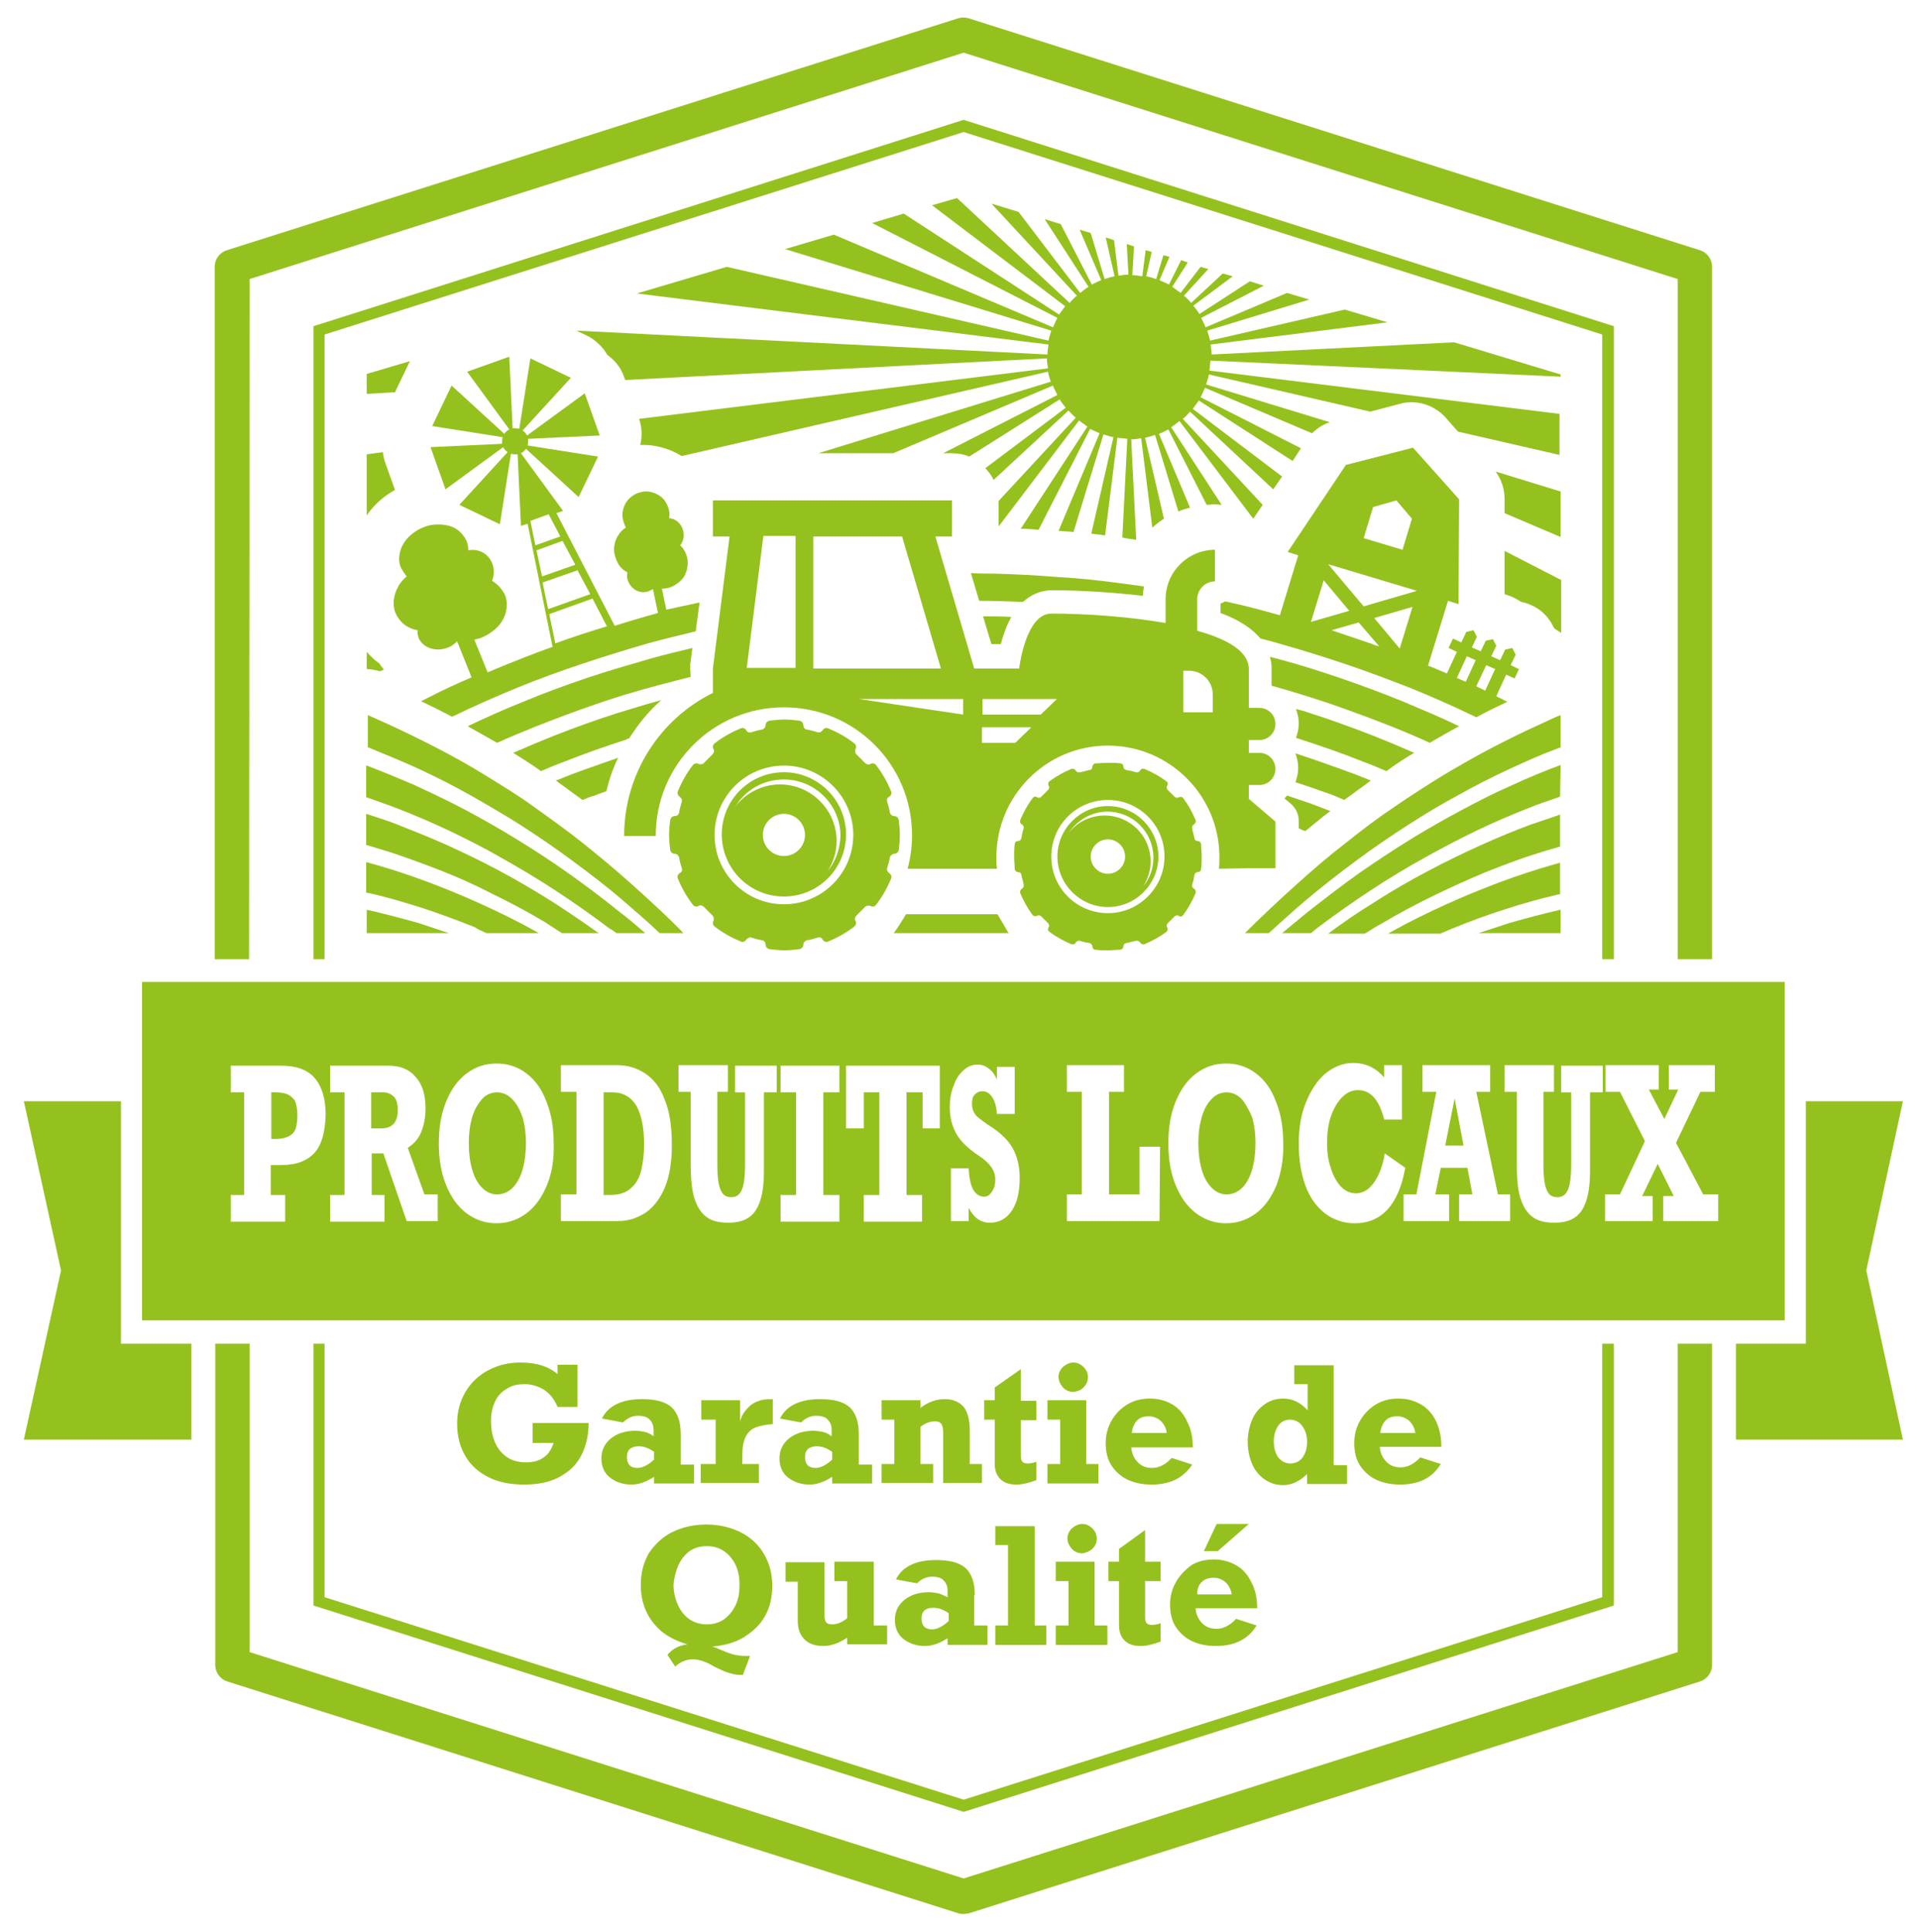<?xml version="1.0" encoding="UTF-8"?> <!-- Generator: Adobe Illustrator 25.2.3, SVG Export Plug-In . SVG Version: 6.00 Build 0) --> <svg xmlns="http://www.w3.org/2000/svg" xmlns:xlink="http://www.w3.org/1999/xlink" version="1.1" id="Calque_1" x="0px" y="0px" viewBox="0 0 345.9 348.3" xml:space="preserve"> <g> <path fill="#95C11F" d="M45,50.3L173.7,9.5l128.7,40.8v122.6h6.2V48.1c0-1.4-0.9-2.6-2.2-3L174.6,3.3c-0.6-0.2-1.3-0.2-1.9,0 L40.9,45.1c-1.3,0.4-2.2,1.6-2.2,3v124.8h6.2L45,50.3L45,50.3z"></path> </g> <polygon fill="#95C11F" points="56.5,242.2 56.5,289.4 173.4,326.5 173.7,326.6 290.9,289.4 290.9,242.2 288.8,242.2 288.8,287.9 173.7,324.4 58.5,287.9 58.5,242.2 "></polygon> <polygon fill="#95C11F" points="290.9,172.9 290.9,58.8 174,21.7 173.7,21.6 56.5,58.8 56.5,172.9 58.5,172.9 58.5,60.3 173.7,23.8 288.8,60.3 288.8,172.9 "></polygon> <g> <path fill="#95C11F" d="M302.4,297.8l-128.7,40.8L45,297.8v-55.6h-6.2v57.9c0,1.4,0.9,2.6,2.2,3l131.8,41.8 c0.3,0.1,0.6,0.1,0.9,0.1s0.6-0.1,0.9-0.1l131.8-41.8c1.3-0.4,2.2-1.6,2.2-3v-57.9h-6.2L302.4,297.8L302.4,297.8z"></path> <path fill="#95C11F" d="M218.7,128.4h-5.4v-7.5h1c2.4,0,4.3,1.9,4.3,4.3v3.2H218.7z M187.6,128.8h-10.5V126h13.4L187.6,128.8z M183,133.9h-6v-2.8h8.9L183,133.9z M173.6,128.8l-18.8-2.8h18.8V128.8z M146.6,96.7h16l7,23.8h-23V96.7z M143.4,120.4h-8.8l3-23.8 h5.8V120.4z M225.1,156.5h4.8v-8.4l-4.8-4.1v-2.5h1.9c1.6,0,2.9-1.3,2.9-2.9s-1.3-2.9-2.9-2.9h-1.9v-2.3h1.9c1.6,0,2.9-1.3,2.9-2.9 s-1.3-2.9-2.9-2.9h-1.9v-7c0-3.2-3.9-5.4-9.3-6.9V108c0-1.7,1.4-3.2,3.2-3.2v-5.7c-4.9,0-8.9,4-8.9,8.9v4.3 c-6.9-1.2-14.8-1.7-20.6-1.7c-4.3,0-5.6,8.4-5.8,9.9h-8.1l-7-23.8h3v-6.5h-43.1v6.5h3l-3,23.8v4.4c-9.5,4.7-16,14.5-16,25.8h5.7 v-0.1c0-12.7,10.3-23.1,23.1-23.1s23.1,10.3,23.1,23.1c0,2.1-0.3,4.1-0.8,6h16.1c-0.1-0.7-0.1-1.4-0.1-2.1c0-11.1,9-20.1,20.1-20.1 s20.1,9,20.1,20.1c0,0.7,0,1.4-0.1,2.1L225.1,156.5L225.1,156.5z"></path> <path fill="#95C11F" d="M206.1,159.7c0.8-1.3,1.3-2.8,1.3-4.4c0-4.6-3.7-8.3-8.3-8.3c-2.6,0-5,1.2-6.5,3.2c1.5-2.3,4.1-3.9,7-3.9 c4.6,0,8.3,3.7,8.3,8.3C207.9,156.5,207.3,158.3,206.1,159.7 M199.7,157.5c-1.7,0-3.1-1.4-3.1-3.1s1.4-3.1,3.1-3.1s3.1,1.4,3.1,3.1 C202.8,156.1,201.4,157.5,199.7,157.5 M199.7,145.3c-5,0-9.1,4.1-9.1,9.1s4.1,9.1,9.1,9.1s9.1-4.1,9.1-9.1 C208.8,149.4,204.7,145.3,199.7,145.3"></path> <path fill="#95C11F" d="M199.7,164.6c-5.6,0-10.2-4.5-10.2-10.2c0-5.6,4.5-10.2,10.2-10.2c5.6,0,10.2,4.5,10.2,10.2 C209.9,160,205.3,164.6,199.7,164.6 M215.9,157.2L215.9,157.2c0.3,0,0.6-0.2,0.6-0.6c0.1-0.7,0.1-1.5,0.1-2.2 c0-0.8-0.1-1.5-0.1-2.2c0-0.3-0.3-0.6-0.6-0.6c-0.3,0-0.6-0.2-0.6-0.5c-0.1-0.6-0.3-1.1-0.4-1.7c-0.1-0.3,0-0.6,0.3-0.8 c0.3-0.2,0.4-0.5,0.3-0.8c-0.6-1.4-1.3-2.7-2.2-3.9c-0.2-0.3-0.6-0.3-0.8-0.2l0,0c-0.3,0.2-0.6,0.1-0.8-0.1 c-0.4-0.4-0.8-0.8-1.2-1.2c-0.2-0.2-0.3-0.5-0.1-0.8l0,0c0.2-0.3,0.1-0.6-0.2-0.8c-1.2-0.9-2.5-1.6-3.9-2.2c-0.3-0.1-0.7,0-0.8,0.3 c-0.2,0.3-0.5,0.4-0.8,0.3c-0.5-0.2-1.1-0.3-1.7-0.4c-0.3-0.1-0.5-0.3-0.5-0.6c0-0.3-0.2-0.6-0.6-0.6c-0.7-0.1-1.5-0.1-2.2-0.1 c-0.8,0-1.5,0.1-2.2,0.1c-0.3,0-0.6,0.3-0.6,0.6c0,0.3-0.2,0.6-0.5,0.6c-0.6,0.1-1.1,0.3-1.7,0.4c-0.3,0.1-0.6,0-0.8-0.3 c-0.2-0.3-0.5-0.4-0.8-0.3c-1.4,0.6-2.7,1.3-3.9,2.2c-0.3,0.2-0.3,0.6-0.2,0.8l0,0c0.2,0.3,0.1,0.6-0.1,0.8 c-0.4,0.4-0.8,0.8-1.2,1.2c-0.2,0.2-0.5,0.3-0.8,0.1l0,0c-0.3-0.2-0.6-0.1-0.8,0.2c-0.9,1.2-1.6,2.5-2.2,3.9 c-0.1,0.3,0,0.7,0.3,0.8c0.3,0.2,0.4,0.5,0.3,0.8c-0.2,0.5-0.3,1.1-0.4,1.7c-0.1,0.3-0.3,0.5-0.6,0.5c-0.3,0-0.6,0.2-0.6,0.6 c-0.1,0.7-0.1,1.5-0.1,2.2c0,0.8,0.1,1.5,0.1,2.2c0,0.3,0.3,0.6,0.6,0.6c0.3,0,0.6,0.2,0.6,0.5c0.1,0.6,0.3,1.1,0.4,1.7 c0.1,0.3,0,0.6-0.3,0.8c-0.3,0.2-0.4,0.5-0.3,0.8c0.6,1.4,1.3,2.7,2.2,3.9c0.2,0.3,0.6,0.3,0.8,0.2l0,0c0.3-0.2,0.6-0.1,0.8,0.1 c0.4,0.4,0.8,0.8,1.2,1.2c0.2,0.2,0.3,0.5,0.1,0.8l0,0c-0.2,0.3-0.1,0.6,0.2,0.8c1.2,0.9,2.5,1.6,3.9,2.2c0.3,0.1,0.7,0,0.8-0.3 c0.2-0.3,0.5-0.4,0.8-0.3c0.5,0.2,1.1,0.3,1.7,0.4c0.3,0.1,0.5,0.3,0.5,0.6c0,0.3,0.2,0.6,0.6,0.6c0.7,0.1,1.5,0.1,2.2,0.1 c0.8,0,1.5-0.1,2.2-0.1c0.3,0,0.6-0.3,0.6-0.6c0-0.3,0.2-0.6,0.5-0.6c0.6-0.1,1.1-0.3,1.7-0.4c0.3-0.1,0.6,0,0.8,0.3 c0.2,0.3,0.5,0.4,0.8,0.3c1.4-0.6,2.7-1.3,3.9-2.2c0.3-0.2,0.3-0.6,0.2-0.8l0,0c-0.2-0.3-0.1-0.6,0.1-0.8c0.4-0.4,0.8-0.8,1.2-1.2 c0.2-0.2,0.5-0.3,0.8-0.1l0,0c0.3,0.2,0.6,0.1,0.8-0.2c0.9-1.2,1.6-2.5,2.2-3.9c0.1-0.3,0-0.7-0.3-0.8c-0.3-0.2-0.4-0.5-0.3-0.8 c0.2-0.5,0.3-1.1,0.4-1.7C215.4,157.4,215.6,157.2,215.9,157.2"></path> <path fill="#95C11F" d="M149.2,157c1-1.6,1.6-3.4,1.6-5.4c0-5.6-4.6-10.2-10.2-10.2c-3.2,0-6.1,1.5-8,3.9c1.8-2.9,5-4.8,8.7-4.8 c5.6,0,10.2,4.6,10.2,10.2C151.4,153.1,150.6,155.3,149.2,157 M141.3,154.3c-2.1,0-3.8-1.7-3.8-3.8c0-2.1,1.7-3.8,3.8-3.8 s3.8,1.7,3.8,3.8C145.1,152.6,143.4,154.3,141.3,154.3 M141.3,139.2c-6.2,0-11.2,5-11.2,11.2s5,11.2,11.2,11.2s11.2-5,11.2-11.2 C152.5,144.3,147.5,139.2,141.3,139.2"></path> <path fill="#95C11F" d="M141.3,163c-6.9,0-12.5-5.6-12.5-12.5s5.6-12.5,12.5-12.5s12.5,5.6,12.5,12.5S148.2,163,141.3,163 M161.2,153.9L161.2,153.9c0.4,0,0.7-0.3,0.8-0.7c0.1-0.9,0.2-1.8,0.2-2.7c0-0.9-0.1-1.8-0.2-2.7c-0.1-0.4-0.4-0.7-0.8-0.7 s-0.7-0.3-0.8-0.6c-0.1-0.7-0.3-1.4-0.5-2c-0.1-0.4,0-0.7,0.4-0.9c0.3-0.2,0.5-0.6,0.3-1c-0.7-1.7-1.6-3.3-2.7-4.7 c-0.2-0.3-0.7-0.4-1-0.2l0,0c-0.3,0.2-0.7,0.1-1-0.2c-0.5-0.5-1-1-1.5-1.5c-0.3-0.2-0.3-0.7-0.2-1l0,0c0.2-0.3,0.1-0.8-0.2-1 c-1.4-1.1-3-2-4.7-2.7c-0.4-0.2-0.8,0-1,0.3s-0.6,0.5-0.9,0.4c-0.7-0.2-1.3-0.4-2-0.5c-0.4-0.1-0.6-0.4-0.6-0.8 c0-0.4-0.3-0.7-0.7-0.8c-0.9-0.1-1.8-0.2-2.7-0.2c-0.9,0-1.8,0.1-2.7,0.2c-0.4,0.1-0.7,0.4-0.7,0.8c0,0.4-0.3,0.7-0.6,0.8 c-0.7,0.1-1.4,0.3-2,0.5c-0.4,0.1-0.7,0-0.9-0.4c-0.2-0.3-0.6-0.5-1-0.3c-1.7,0.7-3.3,1.6-4.7,2.7c-0.3,0.2-0.4,0.7-0.2,1l0,0 c0.2,0.3,0.1,0.7-0.2,1c-0.5,0.5-1,1-1.5,1.5c-0.2,0.3-0.7,0.3-1,0.2l0,0c-0.3-0.2-0.8-0.1-1,0.2c-1.1,1.4-2,3-2.7,4.7 c-0.2,0.4,0,0.8,0.3,1s0.5,0.6,0.4,0.9c-0.2,0.7-0.4,1.3-0.5,2c-0.1,0.4-0.4,0.6-0.8,0.6s-0.7,0.3-0.8,0.7 c-0.1,0.9-0.2,1.8-0.2,2.7c0,0.9,0.1,1.8,0.2,2.7c0.1,0.4,0.4,0.7,0.8,0.7s0.7,0.3,0.8,0.6c0.1,0.7,0.3,1.4,0.5,2 c0.1,0.4,0,0.7-0.4,0.9c-0.3,0.2-0.5,0.6-0.3,1c0.7,1.7,1.6,3.3,2.7,4.7c0.2,0.3,0.7,0.4,1,0.2l0,0c0.3-0.2,0.7-0.1,1,0.2 c0.5,0.5,1,1,1.5,1.5c0.3,0.3,0.3,0.7,0.2,1l0,0c-0.2,0.3-0.1,0.8,0.2,1c1.4,1.1,3,2,4.7,2.7c0.4,0.2,0.8,0,1-0.3s0.6-0.5,0.9-0.4 c0.7,0.2,1.3,0.4,2,0.5c0.4,0.1,0.6,0.4,0.6,0.8s0.3,0.7,0.7,0.8c0.9,0.1,1.8,0.2,2.7,0.2c0.9,0,1.8-0.1,2.7-0.2 c0.4-0.1,0.7-0.4,0.7-0.8s0.3-0.7,0.6-0.8c0.7-0.1,1.4-0.3,2-0.5c0.4-0.1,0.7,0,0.9,0.4c0.2,0.3,0.6,0.5,1,0.3 c1.7-0.7,3.3-1.6,4.7-2.7c0.3-0.2,0.4-0.7,0.2-1l0,0c-0.2-0.3-0.1-0.7,0.2-1c0.5-0.5,1-1,1.5-1.5c0.3-0.3,0.7-0.3,1-0.2l0,0 c0.3,0.2,0.8,0.1,1-0.2c1.1-1.4,2-3,2.7-4.7c0.2-0.4,0-0.8-0.3-1s-0.5-0.6-0.4-0.9c0.2-0.7,0.4-1.3,0.5-2 C160.5,154.2,160.9,153.9,161.2,153.9"></path> <path fill="#95C11F" d="M113.4,133.1c1.6-2.5,3.5-4.9,5.8-6.9c-2.6,0.7-5.2,1.5-7.8,2.3c-3.8,1.2-7.7,2.6-11.5,4.1 c-2.5,1-4.9,2-7.4,3.1c1.7,1.1,3.4,2.1,5,3.3c1.4-0.6,2.8-1.2,4.2-1.7c3.8-1.5,7.5-2.8,11.2-4C113.1,133.2,113.2,133.1,113.4,133.1 "></path> <path fill="#95C11F" d="M99,110.7l7.8-2.8l2.6,5c-3,0.9-6.1,1.9-9.1,3c-0.1,0-0.2,0.1-0.2,0.1L99,110.7z M97.8,105l6.3-2.2l2.3,4.3 l-7.6,2.7L97.8,105z M96.7,99.2l4.7-1.7l2.3,4.3l-6,2.1L96.7,99.2z M95.6,93.9l3.3-1.2l2.1,4l-4.5,1.6L95.6,93.9z M84.4,99.2 c0-0.6-0.1-1.2-0.3-1.7c-0.6-1.2-1.6-2.3-3.1-2.7s-3.2-0.4-4.8,0.3c-1.5,0.6-2.9,1.8-3.6,3.1s-0.9,3-0.3,4.2c0.3,0.5,0.6,1,1,1.5 c-0.7,0.6-1.3,1.3-1.6,2c-0.8,1.4-1,3.3-0.4,4.6c0.6,1.4,1.8,2.6,3.5,3c0.2,0,0.3,0.1,0.5,0.1c-0.1,0.5,0,1,0.2,1.5 c0.8,1.7,3.1,2.5,5.3,1.6c0.6-0.2,1.1-0.6,1.6-1.1l2.6,6.5c-2.6,1.1-5.2,2.3-7.7,3.6c-0.5,0.2-0.9,0.5-1.4,0.7 c1.9,0.9,3.7,1.8,5.6,2.8c0.1,0,0.1-0.1,0.2-0.1c3.9-1.9,7.8-3.6,11.7-5.2c3.9-1.6,7.8-3,11.7-4.3c3.9-1.3,7.8-2.5,11.6-3.6 c2.9-0.8,5.8-1.5,8.7-2.2l0.7-5.2c-0.9,0.2-1.8,0.4-2.8,0.6c-1.4,0.3-2.3,0.5-3.2,0.7l-0.8-3.8c0.3,0,0.7,0,1-0.1 c1.1-0.2,2.2-1,2.9-1.9c0.6-0.9,0.9-2.3,0.7-3.4c-0.2-0.9-0.6-1.8-1.3-2.4c1.4-1.7,0.4-4.7-2-4.9c0.1-0.5,0.1-0.9,0-1.4 c-0.3-1.1-0.8-2.1-1.8-2.7c-1-0.6-2.1-0.9-3.2-0.6c-1.1,0.2-2.1,0.9-2.7,1.8c-0.6,0.9-0.9,2.2-0.6,3.2c0.1,0.5,0.3,0.9,0.5,1.4 c-0.5,0.3-1,0.8-1.3,1.3c-0.7,1-1,2.4-0.7,3.6c0.3,1.2,0.9,2.4,2,3c0.1,0.1,0.2,0.1,0.3,0.2c-0.1,0.4-0.1,0.8,0,1.2 c0.4,1.5,1.8,2.6,3.4,2.3c0.4-0.1,0.8-0.3,1.2-0.5l0.9,4.3c-1.4,0.4-3,0.8-6.5,1.9c-0.4,0.1-0.9,0.3-1.3,0.4l-10.5-20.3l1.2-0.4 l-7.6-10.4c0.4-0.2,0.7-0.5,0.9-0.8l9.5,8.7l3.5-7.3l-12.7-2c0.1-0.4,0.1-0.8,0.1-1.2l12.9-0.6l-2.7-7.6L95,78.5 c-0.2-0.4-0.5-0.7-0.8-0.9l8.7-9.5l-7.3-3.5l-2,12.7c-0.4-0.1-0.8-0.1-1.2-0.1l-0.6-12.9L84.2,67l7.6,10.4 c-0.4,0.2-0.7,0.5-0.9,0.8l-9.5-8.7l-3.5,7.3l12.7,2c-0.1,0.4-0.1,0.8-0.1,1.2l-12.9,0.6l2.7,7.6l10.4-7.6c0.2,0.4,0.5,0.7,0.8,0.9 L82.8,91l7.3,3.5l2-12.7c0.4,0.1,0.8,0.1,1.2,0.1l0.6,12.9l1.2-0.4l4.5,22.2c-3.4,1.2-6.9,2.6-10.3,4c-0.5,0.2-0.9,0.4-1.4,0.6 l-2.4-5.9c0.5-0.1,0.9-0.2,1.4-0.4c1.6-0.7,3.1-1.9,3.8-3.3c0.7-1.3,0.9-3.1,0.3-4.4c-0.5-1-1.3-1.9-2.3-2.5 C89.8,102,87.9,98.6,84.4,99.2"></path> <path fill="#95C11F" d="M105,144.2c0.7-0.3,1.4-0.6,2.2-0.8c0.7-0.3,1.4-0.5,2.1-0.8c0.5-2.1,1.2-4.1,2.1-6c-2,0.7-4,1.4-6,2.1 c-1.7,0.6-3.5,1.3-5.2,2C101.8,141.9,103.4,143,105,144.2"></path> <path fill="#95C11F" d="M124.4,120.4c0-0.2,0-0.4,0-0.5l0.4-3.1c-2.5,0.6-5,1.2-7.5,1.9c-3.8,1.1-7.6,2.2-11.5,3.5 c-3.8,1.3-7.7,2.7-11.5,4.3c-3.3,1.3-6.6,2.8-10,4.4c1.8,1,3.5,2,5.3,3c2.2-1,4.4-1.9,6.6-2.8c3.8-1.5,7.5-2.9,11.3-4.2 c3.7-1.3,7.5-2.4,11.2-3.4c1.9-0.5,3.9-1,5.8-1.5L124.4,120.4L124.4,120.4z"></path> <path fill="#95C11F" d="M180.4,116.1c0.5-1.9,1.1-3.5,1.9-4.9c-1.7-0.1-3.4-0.1-5.1-0.1l1.5,5C179.3,116.1,179.8,116.1,180.4,116.1 "></path> <path fill="#95C11F" d="M189.6,106.4c5.4,0,11.2,0.4,16.4,1c0-0.6,0.1-1.1,0.2-1.7c-1.5-0.2-3-0.4-4.5-0.6 c-3.7-0.5-7.5-0.9-11.2-1.1c-3.7-0.3-7.5-0.5-11.2-0.6c-1.4,0-2.9,0-4.3-0.1l1.5,5c2.6,0,5.3,0.1,7.9,0.2 C185.8,107.2,187.6,106.4,189.6,106.4"></path> <path fill="#95C11F" d="M179.8,164.8h-16.5c-0.7,1.2-1.4,2.3-2.2,3.4h20.7L179.8,164.8z"></path> <path fill="#95C11F" d="M254.9,135.7c-2.5-1.1-4.9-2.1-7.4-3.1c-3.9-1.5-7.7-2.9-11.5-4.1c-0.8-0.3-1.6-0.5-2.4-0.7 c0.3,0.8,0.5,1.7,0.5,2.6c0,0.9-0.2,1.8-0.5,2.6c0.3,0.1,0.6,0.2,0.9,0.3c3.7,1.2,7.5,2.5,11.2,4c1.4,0.5,2.8,1.1,4.2,1.7 C251.5,137.8,253.2,136.7,254.9,135.7"></path> <path fill="#95C11F" d="M242.3,144.2c1.6-1.2,3.2-2.3,4.8-3.5c-1.7-0.7-3.5-1.4-5.2-2c-2.8-1-5.6-2-8.4-2.9 c0.3,0.8,0.5,1.7,0.5,2.6s-0.2,1.8-0.5,2.6c2.2,0.7,4.4,1.5,6.7,2.3C240.9,143.6,241.6,143.9,242.3,144.2"></path> <path fill="#95C11F" d="M263,130.9c-3.3-1.6-6.7-3-10-4.4c-3.9-1.6-7.7-3-11.5-4.3s-7.6-2.5-11.4-3.5c-0.4-0.1-0.8-0.2-1.2-0.3 c0.2,0.7,0.3,1.3,0.3,2v3.2c3.6,1,7.1,2.1,10.7,3.3c3.7,1.3,7.5,2.7,11.3,4.2c2.2,0.9,4.4,1.8,6.5,2.8 C259.5,132.9,261.3,131.8,263,130.9"></path> <path fill="#95C11F" d="M238.6,104.6l4.6,5.5l-6.9,2L238.6,104.6z M255.4,106.5l-9.6,2.8l-6.4-7.6L255.4,106.5z M247.5,91.4 l4.2-1.2l2.8,3.3l-1.7,5.6l-7-2.1L247.5,91.4z M252.3,116.9l-4.6-5.5l6.9-2L252.3,116.9z M247.1,116c-2.4-0.8-4.7-1.6-7.1-2.4 l4.9-1.4l3.7,4.3C248.1,116.4,247.6,116.2,247.1,116 M264.4,118.3l1.6,0.7l-1.8,3.9c-0.5-0.2-1.1-0.5-1.6-0.7L264.4,118.3z M267.9,119.9l1.6,0.7l-1.8,3.9c-0.5-0.3-1.1-0.5-1.6-0.8L267.9,119.9z M224.3,109.2c-1.1-0.3-2.3-0.5-3.4-0.8 c-0.3,0.1-0.6,0.3-0.9,0.4v1.7c3.3,1.2,5.7,2.8,7.2,4.6c1.2,0.3,2.4,0.6,3.7,1c3.9,1.1,7.7,2.3,11.6,3.6s7.8,2.8,11.7,4.3 c3.9,1.6,7.8,3.3,11.7,5.2c0.1,0,0.1,0.1,0.2,0.1c1.8-1,3.7-1.9,5.6-2.8c-0.5-0.2-0.9-0.5-1.4-0.7c-0.2-0.1-0.4-0.2-0.6-0.3 l1.8-3.9l1.5,0.7l0.8-1.7l-1.5-0.7l0.9-1.9l-0.6-1.2l-1.3,0.3l-0.9,1.9l-1.6-0.7l0.9-1.9l-0.6-1.2l-1.3,0.3l-0.9,1.9l-1.6-0.7 l0.9-1.9l-0.6-1.2l-1.3,0.3l-0.9,1.9l-1.5-0.7l-0.8,1.7l1.5,0.7l-1.8,3.9c-0.7-0.3-1.4-0.6-2.1-0.9c-0.4-0.2-0.8-0.3-1.3-0.5 l3.6-11.7l1.9,0.6L263,90l-8.3-9.3l-12.1,3.1l-10.5,15.7l1.9,0.6l-3.3,10.8C228.5,110.3,226.4,109.7,224.3,109.2"></path> <path fill="#95C11F" d="M234.7,149.6c0.2,0.1,0.4,0.1,0.6,0.2c1.1-0.9,2.2-1.8,3.3-2.7c0.4-0.3,0.8-0.6,1.2-0.9 c-1.1-0.4-2.3-0.9-3.4-1.3c-1.5-0.5-2.9-1-4.4-1.5c-0.2,0.2-0.3,0.4-0.5,0.5l1.2,1c0.9,0.8,1.4,1.9,1.4,3.1v1.3 C234.3,149.4,234.5,149.5,234.7,149.6"></path> <path fill="#95C11F" d="M66.1,120.6L66.1,120.6c0.8,0,1.6,0.2,2.4,0.4l0.7-0.3c-0.3-0.4-0.6-0.7-0.8-1.1c-0.9-0.6-1.6-1.3-2.3-2.1 L66.1,120.6L66.1,120.6z"></path> <path fill="#95C11F" d="M66.1,92.9c1.3-1.9,3-3.4,5.1-4.6l-1.8-5c-0.2-0.6-0.3-1.2-0.4-1.8l-2.9,0.4L66.1,92.9L66.1,92.9z"></path> <path fill="#95C11F" d="M66.1,71l5.1-0.3l2.3-4.8c0.1-0.3,0.3-0.5,0.4-0.8l-7.8,2.3V71z"></path> <path fill="#95C11F" d="M281.3,88.6L269.6,85c1,1.4,1.6,3.1,1.6,4.9v2.6l10.1,4.3L281.3,88.6L281.3,88.6z"></path> <path fill="#95C11F" d="M281.3,67.9v-0.4l-19.2-5.8l-43.7,2.2c0-0.6-0.1-1.2-0.2-1.8l31.9-4l-7.7-2.3l-24.3,5.6 c-0.1-0.6-0.3-1.2-0.5-1.8L236,54l-4-1.2L217.3,59c-0.2-0.6-0.5-1.1-0.8-1.7l11.3-5.8l-2.5-0.8l-9.1,5.9c-0.3-0.5-0.7-1-1.1-1.5 l7.1-5.3l-1.8-0.5l-5.7,5.3c-0.4-0.5-0.8-0.9-1.3-1.3l4.4-4.8l-1.4-0.4l-3.6,4.7c-0.5-0.4-1-0.7-1.5-1.1l2.8-4.4l-1.2-0.4l-2.2,4.4 c-0.5-0.3-1.1-0.5-1.7-0.8l1.8-4.2l-1.1-0.3l-1.3,4.3c-0.6-0.2-1.2-0.4-1.8-0.5l1-4.4l-1.1-0.3l-0.6,4.7c-0.6-0.1-1.2-0.2-1.8-0.2 l0.3-5.2l-1.3-0.4l0.3,5.5c-0.6,0-1.2,0.1-1.8,0.2l-0.8-6.4l-1.5-0.5l1.6,7c-0.6,0.1-1.2,0.3-1.8,0.5l-2.5-8.3l-2-0.6l3.9,9.1 c-0.6,0.2-1.1,0.5-1.7,0.8l-5.6-10.9l-2.9-0.9l7.9,12.2c-0.5,0.3-1,0.7-1.5,1.1l-11.1-14.6l-4.9-1.5l15.4,16.6 c-0.5,0.4-0.9,0.8-1.3,1.3l-20.3-18.9L168,37l24,18.2c-0.4,0.5-0.7,1-1.1,1.5l-28-18.2l-5.7,1.7l33.4,17.1 c-0.3,0.5-0.5,1.1-0.8,1.7l-39.5-16.7l-8.8,2.6l48,14.7c-0.2,0.6-0.4,1.2-0.5,1.8l-58-13.3l-16.2,4.8l74.2,9.2 c-0.1,0.6-0.2,1.2-0.2,1.8l-84.9-4.3l1.9,0.9c1.6,0.8,2.8,2,3.7,3.5c1.4,1,2.5,2.4,3,4l0.2,0.5l76-3.9c0,0.6,0.1,1.2,0.2,1.8 l-73.7,9.1l0,0c0.5,1.5,0.6,3.1,0.2,4.7c0.2,0,0.4,0,0.6,0c2.3,0,4.7,0.7,6.7,1.9c0.1,0,0.1,0.1,0.2,0.1l66-15.2 c0.1,0.6,0.3,1.2,0.5,1.8l-41.9,12.9H161l28.8-12.2c0.2,0.6,0.5,1.1,0.8,1.7L170,81.7h1.6c1.1,0,2.2,0.2,3.1,0.6L191,72 c0.3,0.5,0.7,1,1.1,1.5l-14.5,10.9c0.6,0.6,1.1,1.3,1.5,2.1L192.6,74c0.4,0.5,0.9,0.9,1.3,1.3l-13.9,15v4.6l14.5-19.1 c0.5,0.4,1,0.7,1.5,1.1l-12,18.4c1.1,0,2.1,0.1,3.2,0.2l9.3-18.2c0.5,0.3,1.1,0.5,1.7,0.8l-7.4,17.6c0.1,0,0.2,0,0.3,0 c0.8,0.1,1.6,0.1,2.4,0.2l5.4-17.6c0.6,0.2,1.2,0.4,1.8,0.5l-4,17.4c0.8,0.1,1.7,0.2,2.5,0.3l2.2-17.6c0.6,0.1,1.2,0.1,1.8,0.2 l-0.9,17.8c0.1,0,0.3,0,0.4,0.1c0.7,0.1,1.4,0.2,2.1,0.3l-0.9-18.1c0.6,0,1.2-0.1,1.8-0.2l2,16.1c0.7-0.6,1.3-1.1,2.1-1.6 l-3.4-14.6c0.6-0.1,1.2-0.3,1.8-0.5l4.2,13.8c0.7-0.3,1.4-0.5,2.1-0.7l-5.6-13.3c0.6-0.2,1.1-0.5,1.7-0.8l6.9,13.6 c0.5,0,0.9-0.1,1.4-0.1s0.9,0.1,1.3,0.1l-9.1-14c0.5-0.3,1-0.7,1.5-1.1l13.3,17.6l1.7-2.5l-14.4-15.5c0.5-0.4,0.9-0.8,1.3-1.3 l15,14l1.6-2.3L215,73.7c0.4-0.5,0.7-1,1.1-1.5L233,83.1l1.5-2.3l-18.1-9.2c0.3-0.5,0.5-1.1,0.8-1.7l19.3,8.2c0.9-0.9,2-1.6,3.2-2 l-22.3-6.8c0.2-0.6,0.4-1.2,0.5-1.8l29.1,6.7l5.3-1.4c0.7-0.2,1.4-0.3,2.1-0.3c2.3,0,4.6,1,6.2,2.8l2.2,2.5l18.3,4.2v-7.4L218,66.8 c0.1-0.6,0.1-1.2,0.2-1.8L281.3,67.9z"></path> <path fill="#95C11F" d="M281.3,104.5l-10.1-5.2v7.8c1.1,0.3,2.1,0.8,3,1.4c2.5,0.5,4.7,2.1,5.8,4.5l0.2,0.3l1.2,0.8v-9.6H281.3z"></path> <path fill="#95C11F" d="M111.1,168.2h5.2c-1.5-1.3-3-2.6-4.6-3.8c-3.2-2.6-6.3-4.9-9.4-7.1s-6.2-4.2-9.3-6.1 c-3.1-1.9-6.1-3.6-9.1-5.2s-6-3-9-4.4c-3-1.3-5.9-2.5-8.8-3.6H66v5.7c1.9,0.7,3.8,1.3,5.8,2.1c3.1,1.2,6.1,2.5,9.3,4 c3.1,1.5,6.3,3.1,9.4,4.9c3.2,1.8,6.4,3.7,9.6,5.8c3.2,2.1,6.5,4.4,9.8,6.9C110.4,167.6,110.7,167.9,111.1,168.2"></path> <path fill="#95C11F" d="M281.3,155.5c-0.5,0.1-1,0.3-1.5,0.4c-3.1,0.9-6.2,1.9-9.4,3.1s-6.4,2.5-9.7,4c-3.3,1.5-6.6,3.1-10,5 c-0.2,0.1-0.3,0.2-0.5,0.3h9.4c0.7-0.3,1.4-0.6,2.1-0.9c3.2-1.3,6.4-2.5,9.6-3.5c3.1-1,6.2-1.9,9.3-2.6c0.2-0.1,0.4-0.1,0.6-0.1 v-5.7H281.3z"></path> <path fill="#95C11F" d="M87.7,168.2h9.4c-0.2-0.1-0.3-0.2-0.5-0.3c-3.4-1.9-6.7-3.5-10-5s-6.5-2.8-9.7-4s-6.3-2.2-9.4-3.1 c-0.5-0.1-1-0.3-1.5-0.4v5.5c0.2,0,0.4,0.1,0.6,0.1c3.1,0.7,6.1,1.6,9.3,2.6c3.1,1,6.3,2.2,9.6,3.5C86.3,167.6,87,167.9,87.7,168.2 "></path> <path fill="#95C11F" d="M66.2,164h-0.1v4.2h14.8c-1.8-0.6-3.6-1.2-5.4-1.8C72.3,165.5,69.2,164.7,66.2,164"></path> <path fill="#95C11F" d="M123.2,168.2c-3-3.1-6.1-5.9-9.1-8.6s-6-5.2-9-7.6s-6-4.5-8.9-6.6s-5.9-3.9-8.8-5.7 c-2.9-1.8-5.8-3.4-8.7-4.9c-2.9-1.5-5.8-2.9-8.6-4.2c-1.3-0.6-2.5-1.1-3.8-1.7v5.8c0.2,0.1,0.4,0.1,0.5,0.2 c2.9,1.2,5.9,2.4,8.9,3.8s6,2.9,9,4.6s6.1,3.5,9.1,5.4c3.1,2,6.2,4.1,9.3,6.4c3.1,2.3,6.3,4.7,9.4,7.4c2.1,1.8,4.3,3.7,6.4,5.7 L123.2,168.2L123.2,168.2z"></path> <path fill="#95C11F" d="M281.3,137.9C281.3,137.9,281.2,137.9,281.3,137.9c-3,1.1-5.9,2.3-8.9,3.7c-3,1.3-5.9,2.8-8.9,4.4 c-3,1.6-6,3.3-9.1,5.2c-3.1,1.9-6.1,3.9-9.3,6.1c-3.1,2.2-6.2,4.6-9.4,7.1c-1.5,1.2-3,2.5-4.6,3.8h5.2c0.4-0.3,0.7-0.6,1.1-0.9 c3.3-2.5,6.6-4.8,9.8-6.9c3.2-2.1,6.5-4.1,9.6-5.8c3.2-1.8,6.3-3.4,9.4-4.9c3.1-1.5,6.2-2.8,9.2-4c1.9-0.8,3.9-1.4,5.8-2.1 L281.3,137.9L281.3,137.9z"></path> <path fill="#95C11F" d="M281.3,128.9c-1.3,0.5-2.5,1.1-3.8,1.7c-2.9,1.3-5.7,2.7-8.6,4.2c-2.9,1.5-5.8,3.2-8.7,4.9 c-2.9,1.8-5.9,3.7-8.8,5.7c-3,2-5.9,4.2-8.9,6.6c-3,2.3-6,4.9-9,7.6s-6.1,5.6-9.1,8.6h4.3c2.2-2,4.3-3.9,6.4-5.7 c3.2-2.7,6.3-5.1,9.4-7.4s6.2-4.4,9.3-6.4c3.1-2,6.1-3.8,9.1-5.4c3-1.7,6-3.2,9-4.6s5.9-2.7,8.9-3.8c0.2-0.1,0.4-0.1,0.5-0.2 L281.3,128.9L281.3,128.9z"></path> <path fill="#95C11F" d="M281.3,146.8c-1.7,0.6-3.5,1.2-5.3,1.8c-3,1.1-6.1,2.4-9.2,3.8c-3.1,1.4-6.2,2.9-9.4,4.6 c-3.2,1.7-6.4,3.5-9.6,5.6c-2.8,1.7-5.6,3.6-8.4,5.7h6.6c1-0.6,2-1.3,3-1.8c3.2-1.9,6.4-3.6,9.5-5.1s6.2-2.9,9.3-4.2 c3.1-1.2,6.1-2.4,9.1-3.3c1.5-0.5,2.9-0.9,4.3-1.3v-5.8H281.3z"></path> <path fill="#95C11F" d="M266.5,168.2h14.8V164h-0.1c-3,0.7-6.1,1.5-9.2,2.4C270.2,167,268.3,167.6,266.5,168.2"></path> <path fill="#95C11F" d="M101.3,168.2h6.6c-2.8-2-5.6-3.9-8.4-5.7c-3.2-2-6.4-3.9-9.6-5.6s-6.3-3.2-9.4-4.6s-6.2-2.6-9.2-3.8 c-1.8-0.7-3.5-1.2-5.3-1.8v5.6c1.4,0.4,2.9,0.9,4.3,1.3c3,1,6,2.1,9.1,3.3c3.1,1.2,6.2,2.6,9.3,4.2c3.1,1.5,6.3,3.2,9.5,5.1 C99.3,166.9,100.3,167.6,101.3,168.2"></path> </g> <polygon fill="#95C11F" points="260.5,206.5 263.8,206.5 262.2,198 "></polygon> <g> <path fill="#95C11F" d="M223.8,198.1c-0.8-0.8-1.7-1.2-2.7-1.2s-2,0.4-2.7,1.2c-0.8,0.8-1.4,1.9-1.8,3.3s-0.6,2.9-0.6,4.6 c0,1.8,0.2,3.4,0.6,4.8s1,2.5,1.8,3.3s1.7,1.2,2.7,1.2s2-0.4,2.8-1.2c0.8-0.8,1.4-1.9,1.8-3.3s0.6-3,0.6-4.8c0-1.7-0.2-3.2-0.6-4.6 C225.1,200,224.5,198.9,223.8,198.1"></path> <path fill="#95C11F" d="M110.4,196.9h-1.6v18.5h1.1c1.7,0,3-0.4,3.9-1.3c0.9-0.8,1.5-1.9,1.8-3.2c0.3-1.3,0.5-2.9,0.5-4.6 c0-3.1-0.5-5.4-1.4-7C113.7,197.7,112.3,196.9,110.4,196.9"></path> <path fill="#95C11F" d="M92.3,198.1c-0.8-0.8-1.7-1.2-2.7-1.2s-2,0.4-2.7,1.2s-1.4,1.9-1.8,3.3s-0.6,2.9-0.6,4.6 c0,1.8,0.2,3.4,0.6,4.8s1,2.5,1.8,3.3s1.7,1.2,2.7,1.2s2-0.4,2.8-1.2c0.8-0.8,1.4-1.9,1.8-3.3s0.6-3,0.6-4.8c0-1.7-0.2-3.2-0.6-4.6 C93.7,200,93.1,198.9,92.3,198.1"></path> <path fill="#95C11F" d="M69.1,196.9h-2.2v6.5h1.8c2,0,3-1.1,3-3.3c0-1.1-0.2-1.9-0.7-2.4C70.5,197.2,69.9,196.9,69.1,196.9"></path> <path fill="#95C11F" d="M51.7,197.2c-0.6-0.2-1.3-0.3-2-0.3h-0.8v8.4h0.8c1,0,1.8-0.2,2.4-0.5s1-0.8,1.2-1.4s0.3-1.4,0.3-2.4 c0-1.2-0.2-2.1-0.5-2.7C52.7,197.8,52.2,197.4,51.7,197.2"></path> </g> <polygon fill="#95C11F" points="4.3,198.5 11,229 4.3,259.5 34.5,259.5 34.5,242.2 21.8,242.2 21.8,198.5 "></polygon> <g> <path fill="#95C11F" d="M309.7,220.1h-9.9v-4.5h1.9l-2.9-5.8l-2.8,5.8h1.9v4.5h-8.6v-4.8h2.7l4.5-9.6l-4.5-8.9h-2.6V192h9.6v4.4 h-1.8l2.8,5.3l2.5-5.3h-1.7V192h8.3v4.8h-2.6l-4.4,9.2l4.9,9.3h2.7L309.7,220.1L309.7,220.1z M288.9,196.9h-2.3v14.2 c0,3.3-0.5,5.6-1.5,7.1s-2.6,2.2-4.9,2.2c-1.6,0-3-0.3-3.9-1c-1-0.7-1.7-1.8-2.2-3.3s-0.7-3.7-0.7-6.4v-12.9h-2.2V192h8.9v4.8h-1.9 V210c0,1.5,0.1,2.7,0.3,3.6c0.2,0.8,0.5,1.4,0.8,1.7c0.3,0.3,0.8,0.5,1.4,0.5c0.9,0,1.5-0.4,1.9-1.3s0.6-2.4,0.6-4.7v-12.9h-1.8 v-4.8h7.5L288.9,196.9L288.9,196.9z M272.2,220.1H263v-4.8h2.4l-0.9-4.8h-4.8l-1,4.8h2.5v4.8H253v-4.8h2.3l3.6-18.5h-2.5V192h12.2 v4.8h-2.5l3.9,18.5h2.2L272.2,220.1L272.2,220.1z M244.2,220.5c-2,0-3.8-0.6-5.4-1.8c-1.5-1.2-2.7-2.8-3.5-5s-1.2-4.7-1.2-7.6 c0-2.7,0.4-5.2,1.3-7.4c0.9-2.2,2-3.9,3.5-5.2c1.5-1.2,3.2-1.9,5-1.9c2.3,0,4.1,0.9,5.6,2.6V192h3.2v9.8h-3.2 c-0.9-3.6-2.5-5.3-4.7-5.3c-1.1,0-2,0.4-2.9,1.3c-0.8,0.8-1.5,2-2,3.4c-0.5,1.5-0.7,3.1-0.7,4.8c0,1.7,0.2,3.2,0.7,4.6 c0.4,1.4,1.1,2.5,1.8,3.3c0.8,0.8,1.7,1.2,2.7,1.2c1.3,0,2.4-0.7,3.3-2s1.6-3.1,1.9-5.2l3.7,2.6C252.1,217.2,249,220.5,244.2,220.5 M230.1,213.6c-0.9,2.2-2.1,3.9-3.7,5.1s-3.4,1.8-5.4,1.8s-3.8-0.6-5.4-1.8c-1.6-1.2-2.8-2.9-3.7-5.1s-1.3-4.7-1.3-7.5 s0.4-5.3,1.3-7.5s2.1-3.9,3.7-5.1s3.4-1.8,5.4-1.8s3.9,0.6,5.4,1.8c1.6,1.2,2.8,2.9,3.6,5.1c0.9,2.2,1.3,4.7,1.3,7.5 C231.4,208.9,230.9,211.4,230.1,213.6 M209,220.1h-16.7v-4.8h2.7v-18.5h-2.7V192h10.3v4.8h-2.7v18.5h5.5v-8.6h3.7L209,220.1 L209,220.1z M182.4,218.2c-1,1.5-2.3,2.2-4,2.2c-1.6,0-2.9-0.9-3.8-2.7v2.4h-3.2v-9.5h3.2c0.1,1.6,0.3,2.9,0.8,3.8s1.2,1.3,2,1.3 c0.6,0,1-0.3,1.4-0.9s0.6-1.3,0.6-2.1c0-0.8-0.2-1.6-0.7-2.3c-0.5-0.7-1.2-1.4-2.3-2.1c-1.8-1.2-3.2-2.5-4-3.9s-1.2-3-1.2-4.8 c0-1.4,0.2-2.7,0.7-3.9c0.4-1.2,1-2.1,1.8-2.8c0.8-0.7,1.6-1,2.5-1c0.7,0,1.4,0.2,2,0.7c0.6,0.4,1.1,1.1,1.5,2v-2.3h3.2v8.5h-3.2 c-0.1-1.4-0.4-2.4-0.9-3.1s-1-1-1.8-1c-0.5,0-0.9,0.2-1.3,0.6s-0.5,1-0.5,1.6s0.1,1.1,0.3,1.5c0.2,0.4,0.5,0.8,0.9,1.1 c0.4,0.3,0.9,0.7,1.6,1.2l0.8,0.5c1.6,1.1,2.9,2.3,3.7,3.7c0.8,1.4,1.3,3.2,1.3,5.4C183.8,214.7,183.4,216.7,182.4,218.2 M169.4,203.4h-3.1v-6.5h-2.9v18.5h2.8v4.8h-10.5v-4.8h2.8v-18.5h-2.8v6.5h-3.2v-11.3h16.9L169.4,203.4L169.4,203.4z M151.3,196.9 h-2.9v18.5h2.9v4.8h-10.6v-4.8h2.8v-18.5h-2.8v-4.8h10.6V196.9z M140,196.9h-2.3v14.2c0,3.3-0.5,5.6-1.5,7.1s-2.6,2.2-4.9,2.2 c-1.6,0-3-0.3-3.9-1c-1-0.7-1.7-1.8-2.2-3.3s-0.7-3.7-0.7-6.4v-12.9h-2.2V192h8.9v4.8h-1.9V210c0,1.5,0.1,2.7,0.3,3.6 c0.2,0.8,0.5,1.4,0.8,1.7c0.3,0.3,0.8,0.5,1.4,0.5c0.9,0,1.5-0.4,1.9-1.3s0.6-2.4,0.6-4.7v-12.9h-1.8v-4.8h7.5L140,196.9L140,196.9 z M119.9,213.9c-0.8,2-2,3.6-3.4,4.6c-1.5,1-3.1,1.6-5.1,1.6h-10.3v-4.8h2.8v-18.5h-2.8V192h10.1c1.9,0,3.6,0.5,5.1,1.5 s2.7,2.5,3.5,4.7c0.9,2.1,1.3,4.9,1.3,8.2C121.1,209.4,120.7,211.9,119.9,213.9 M98.6,213.6c-0.9,2.2-2.1,3.9-3.7,5.1 s-3.4,1.8-5.4,1.8s-3.8-0.6-5.4-1.8c-1.6-1.2-2.8-2.9-3.7-5.1s-1.3-4.7-1.3-7.5s0.4-5.3,1.3-7.5s2.1-3.9,3.7-5.1s3.4-1.8,5.4-1.8 s3.9,0.6,5.4,1.8c1.6,1.2,2.8,2.9,3.6,5.1c0.9,2.2,1.3,4.7,1.3,7.5C99.9,208.9,99.5,211.4,98.6,213.6 M79,220.1h-5.7l-4.2-12.2H67 v7.5h2.3v4.8h-9.8v-4.8h2.6v-18.5h-2.6v-4.8h10.6c2.1,0,3.7,0.7,4.8,2c1.2,1.3,1.8,3.2,1.8,5.7c0,1.7-0.3,3.1-0.8,4.3 c-0.5,1.2-1.3,2.1-2.4,2.8l3,8.4h2.4v4.8H79z M56.7,207.8c-1.3,1.4-3.2,2.2-5.9,2.2h-2v5.4h2.6v4.8h-9.8v-4.8H44v-18.5h-2.4v-4.8 h9.1c2.7,0,4.7,0.7,6,2.2s2,3.7,2,6.7C58.6,204.1,58,206.3,56.7,207.8 M321.7,177H25.6v61h296.1V177z"></path> </g> <polygon fill="#95C11F" points="325.5,198.5 325.5,242.2 312.9,242.2 312.9,259.5 343,259.5 336.4,229 343,198.5 "></polygon> <g> <path fill="#95C11F" d="M91.4,250.3c0.9-0.6,2-0.8,3.2-0.8c1.3,0,2.5,0.4,3.6,1.1c1.1,0.8,1.8,1.8,2.3,3h3.6V246h-3.6v1.7 c-1.6-1.4-3.8-2.1-6.7-2.1c-2.2,0-4.1,0.5-5.8,1.4c-1.7,0.9-3.1,2.2-4.1,3.9s-1.5,3.6-1.5,5.7c0,2.3,0.5,4.2,1.5,5.9 c1,1.7,2.4,2.9,4.2,3.8c1.8,0.9,3.9,1.3,6.4,1.3c2.4,0,4.5-0.4,6.2-1.3s3.1-2.1,4-3.8c0.9-1.7,1.4-3.7,1.4-6H96v3.6h3.8 c-0.4,1.1-0.9,2-1.8,2.6c-0.8,0.6-1.9,0.9-3.2,0.9c-2,0-3.5-0.7-4.6-2s-1.7-3.2-1.7-5.5c0-1.4,0.3-2.6,0.8-3.6 C89.7,251.6,90.5,250.8,91.4,250.3"></path> <path fill="#95C11F" d="M117.9,263.1c-1.1,1-2.1,1.5-3,1.5c-1.3,0-1.9-0.7-1.9-2c0-0.6,0.2-1.1,0.5-1.4c0.4-0.3,0.9-0.5,1.6-0.5 c0.9,0,1.8,0.3,2.8,1V263.1z M116.2,258.1c-0.5-0.1-1.1-0.2-1.7-0.2c-1.8,0-3.3,0.5-4.4,1.4s-1.7,2.1-1.7,3.6 c0,1.4,0.5,2.6,1.5,3.4s2.3,1.3,3.9,1.3c1.4,0,2.7-0.5,4.1-1.4v1.2h7.2V264h-2.4v-5.5c0-2.1-0.5-3.7-1.6-4.8 c-1.1-1-2.8-1.5-5.4-1.5c-3.6,0-6.1,1.2-7.2,3.5l3.8,0.7c0.8-0.8,1.7-1.2,2.7-1.2c0.9,0,1.7,0.2,2.1,0.7c0.5,0.5,0.7,1.1,0.7,1.8 v1.2C117.3,258.5,116.7,258.2,116.2,258.1"></path> <path fill="#95C11F" d="M126.3,263.9v3.4h10.5v-3.4h-3v-1.5c0-1.5,0.2-2.6,0.6-3.4s1-1.4,1.8-1.7c0.8-0.3,1.8-0.5,3.1-0.6v-4.5 c-0.1,0-0.3,0-0.5,0c-1.4,0-2.6,0.4-3.5,1.1c-0.9,0.8-1.6,1.7-1.9,2.9v-3.8h-7v3.5h2.6v8H126.3z"></path> <path fill="#95C11F" d="M150,263.1c-1.1,1-2.1,1.5-3,1.5c-1.3,0-1.9-0.7-1.9-2c0-0.6,0.2-1.1,0.5-1.4c0.4-0.3,0.9-0.5,1.6-0.5 c0.9,0,1.8,0.3,2.8,1V263.1z M148.3,258.1c-0.5-0.1-1.1-0.2-1.7-0.2c-1.8,0-3.3,0.5-4.4,1.4s-1.7,2.1-1.7,3.6 c0,1.4,0.5,2.6,1.5,3.4s2.3,1.3,3.9,1.3c1.4,0,2.7-0.5,4.1-1.4v1.2h7.2V264h-2.4v-5.5c0-2.1-0.5-3.7-1.6-4.8 c-1.1-1-2.8-1.5-5.4-1.5c-3.6,0-6.1,1.2-7.2,3.5l3.8,0.7c0.8-0.8,1.7-1.2,2.7-1.2c0.9,0,1.7,0.2,2.1,0.7c0.5,0.5,0.7,1.1,0.7,1.8 v1.2C149.4,258.5,148.8,258.2,148.3,258.1"></path> <path fill="#95C11F" d="M158.9,263.9v3.4h9.3v-3.4h-2.3v-6.7c0.9-0.7,1.8-1,2.7-1c0.5,0,0.9,0.2,1.1,0.5s0.3,0.8,0.3,1.5v9.1h7 v-3.4h-2.2v-6.1c0-1.9-0.4-3.3-1.1-4.2c-0.8-0.9-1.9-1.4-3.4-1.4s-3,0.5-4.4,1.6v-1.4h-7v3.5h2.3v8H158.9z"></path> <path fill="#95C11F" d="M179.3,250.1v2.3h-1.9v3.5h1.9v7.9c0,1.2,0.3,2.1,1,2.8c0.7,0.7,1.6,1,2.9,1c1.1,0,2.3-0.3,3.6-0.8v-3.3 c-0.6,0.2-1.1,0.3-1.5,0.3c-0.5,0-0.8-0.1-1-0.3c-0.2-0.2-0.3-0.6-0.3-1V256h2.8v-3.5H184v-5.7L179.3,250.1z"></path> <path fill="#95C11F" d="M195.3,250.1c0.5-0.5,0.8-1.1,0.8-1.9c0-0.7-0.3-1.3-0.8-1.8s-1.1-0.8-1.8-0.8c-0.7,0-1.3,0.3-1.9,0.8 c-0.5,0.5-0.8,1.1-0.8,1.8c0,0.7,0.3,1.3,0.8,1.9c0.5,0.5,1.1,0.8,1.9,0.8C194.2,250.8,194.8,250.6,195.3,250.1"></path> </g> <polygon fill="#95C11F" points="188.8,263.9 188.8,267.4 198,267.4 198,263.9 195.8,263.9 195.8,252.4 188.8,252.4 188.8,255.9 191.1,255.9 191.1,263.9 "></polygon> <g> <path fill="#95C11F" d="M204,258.3c0.1-1,0.5-1.8,1-2.3s1.2-0.7,2.1-0.7c0.8,0,1.5,0.3,2.1,0.8c0.6,0.6,1,1.3,1.1,2.2H204z M211.4,253.2c-1.2-0.7-2.5-1.1-4.1-1.1c-1.5,0-2.8,0.3-4,1s-2.2,1.7-2.9,2.9s-1.1,2.6-1.1,4.1s0.3,2.9,1,4s1.7,2,2.9,2.6 c1.3,0.6,2.7,0.9,4.4,0.9c1.6,0,3.1-0.3,4.3-0.9c1.2-0.6,2.2-1.5,3-2.7l-3.7-1.2c-1.1,1.2-2.3,1.8-3.5,1.8c-1.1,0-1.9-0.3-2.6-1 s-1.1-1.6-1.2-2.7H215c0-1.8-0.3-3.3-1-4.6C213.4,254.9,212.5,253.9,211.4,253.2"></path> <path fill="#95C11F" d="M235.6,259.9c0,1.2-0.3,2.1-0.8,2.8c-0.5,0.7-1.3,1.1-2.2,1.1c-0.9,0-1.6-0.4-2.2-1.1 c-0.5-0.7-0.8-1.7-0.8-2.9c0-1.1,0.3-2.1,0.8-2.8c0.5-0.7,1.2-1.1,2.1-1.1s1.7,0.4,2.2,1.1C235.3,257.8,235.6,258.7,235.6,259.9 M231.3,252.1c-1.2,0-2.3,0.3-3.3,1s-1.8,1.6-2.3,2.8c-0.5,1.2-0.8,2.5-0.8,4s0.3,2.8,0.8,4s1.3,2.1,2.3,2.8c1,0.7,2.1,1,3.3,1 c1.5,0,3-0.7,4.3-2v1.8h7.2v-3.4h-2.4v-18h-7.1v3.4h2.4v4.7C234.4,252.8,233,252.1,231.3,252.1"></path> <path fill="#95C11F" d="M248.8,258.3c0.1-1,0.5-1.8,1-2.3s1.2-0.7,2.1-0.7c0.8,0,1.5,0.3,2.1,0.8c0.6,0.6,1,1.3,1.1,2.2H248.8z M258.9,256.3c-0.6-1.3-1.5-2.4-2.7-3.1s-2.5-1.1-4.1-1.1c-1.5,0-2.8,0.3-4,1s-2.2,1.7-2.9,2.9c-0.7,1.2-1.1,2.6-1.1,4.1 s0.3,2.9,1,4s1.7,2,2.9,2.6c1.3,0.6,2.7,0.9,4.4,0.9c1.6,0,3.1-0.3,4.3-0.9c1.2-0.6,2.2-1.5,3-2.8l-3.7-1.2 c-1.1,1.2-2.3,1.8-3.5,1.8c-1.1,0-1.9-0.3-2.6-1s-1.1-1.6-1.2-2.7h11.1C259.8,259.1,259.5,257.6,258.9,256.3"></path> <path fill="#95C11F" d="M122.3,282.1c0.5-1.1,1.2-1.9,2-2.5c0.9-0.6,1.9-0.9,3.1-0.9s2.2,0.3,3.1,0.9s1.6,1.5,2.1,2.5 c0.5,1.1,0.7,2.3,0.7,3.6c0,1.3-0.2,2.6-0.7,3.6c-0.5,1.1-1.2,1.9-2.1,2.6c-0.9,0.6-1.9,0.9-3.1,0.9c-1.1,0-2.2-0.3-3.1-0.9 s-1.6-1.5-2.1-2.6s-0.8-2.3-0.8-3.7C121.5,284.4,121.8,283.2,122.3,282.1 M117,279.9c-1,1.7-1.5,3.6-1.5,5.8c0,1.7,0.3,3.3,1,4.8 s1.7,2.7,2.9,3.7c1.3,1,2.8,1.7,4.5,2.2c-1.5,0.2-2.7,0.8-3.6,1.9l1.4,2.1c1-0.9,2.1-1.3,3.2-1.3c0.5,0,1.1,0.1,1.7,0.3 c0.6,0.2,1.3,0.5,2.1,1c1,0.5,1.9,0.9,2.5,1.1c0.7,0.2,1.3,0.4,2.1,0.4c0.4,0,0.6,0,0.6,0l1.3-3.4c-0.2,0-0.5,0-0.9,0 c-0.7,0-1.4-0.1-2.2-0.3c-0.7-0.2-1.5-0.5-2.4-0.9c-0.6-0.3-1-0.4-1.3-0.5c2.2-0.2,4.1-0.7,5.7-1.7s2.9-2.2,3.8-3.8 c0.9-1.6,1.3-3.4,1.3-5.5s-0.5-4-1.5-5.7s-2.4-3-4.2-3.9c-1.8-0.9-3.9-1.4-6.2-1.4c-2.3,0-4.4,0.5-6.2,1.4 C119.5,277,118.1,278.3,117,279.9"></path> <path fill="#95C11F" d="M150.4,281.5v3.5h2.3v6.7c-0.9,0.7-1.8,1.1-2.6,1.1c-0.6,0-1-0.1-1.2-0.4s-0.3-0.7-0.3-1.4v-9.4h-7v3.5h2.2 v7.1c0,1.4,0.4,2.5,1.2,3.3c0.8,0.8,1.9,1.2,3.4,1.2c1.4,0,2.8-0.5,4.3-1.5v1.2h7.2V293h-2.4v-11.5H150.4z"></path> <path fill="#95C11F" d="M171,292.2c-1.1,1-2.1,1.5-3,1.5c-1.3,0-1.9-0.7-1.9-2c0-0.6,0.2-1.1,0.5-1.4c0.4-0.3,0.9-0.5,1.6-0.5 c0.9,0,1.8,0.3,2.8,1V292.2z M175.7,287.5c0-2.2-0.5-3.7-1.6-4.8c-1.1-1-2.8-1.5-5.4-1.5c-3.6,0-6.1,1.2-7.2,3.5l3.8,0.7 c0.8-0.8,1.7-1.2,2.7-1.2c0.9,0,1.7,0.2,2.1,0.7c0.5,0.5,0.7,1.1,0.7,1.8v1.2c-0.7-0.3-1.2-0.6-1.7-0.7s-1.1-0.2-1.7-0.2 c-1.8,0-3.3,0.5-4.4,1.4s-1.7,2.1-1.7,3.6c0,1.4,0.5,2.6,1.5,3.4s2.3,1.3,3.9,1.3c1.4,0,2.7-0.5,4.1-1.4v1.2h7.2V293h-2.4v-5.5 H175.7z"></path> </g> <polygon fill="#95C11F" points="179.4,293 179.4,296.5 188.6,296.5 188.6,293 186.5,293 186.5,275.1 179.4,275.1 179.4,278.5 181.7,278.5 181.7,293 "></polygon> <g> <path fill="#95C11F" d="M196.9,279.2c0.5-0.5,0.8-1.1,0.8-1.9c0-0.7-0.3-1.3-0.8-1.8s-1.1-0.8-1.8-0.8c-0.7,0-1.3,0.3-1.9,0.8 c-0.5,0.5-0.8,1.1-0.8,1.8c0,0.7,0.3,1.3,0.8,1.9c0.5,0.5,1.1,0.8,1.9,0.8C195.7,279.9,196.3,279.7,196.9,279.2"></path> </g> <polygon fill="#95C11F" points="197.3,281.5 190.3,281.5 190.3,285 192.6,285 192.6,293 190.3,293 190.3,296.5 199.6,296.5 199.6,293 197.3,293 "></polygon> <g> <path fill="#95C11F" d="M209.2,285v-3.5h-2.8v-5.7l-4.7,3.4v2.3h-1.9v3.5h1.9v7.9c0,1.2,0.3,2.1,1,2.8c0.7,0.7,1.6,1,2.9,1 c1.1,0,2.3-0.3,3.6-0.8v-3.3c-0.6,0.2-1.1,0.3-1.5,0.3c-0.5,0-0.8-0.1-1-0.3c-0.2-0.2-0.3-0.6-0.3-1V285H209.2z"></path> </g> <polygon fill="#95C11F" points="217,279.6 219.5,279.6 225.1,274.7 219.3,274.7 "></polygon> <g> <path fill="#95C11F" d="M216.7,285.1c0.5-0.5,1.2-0.7,2.1-0.7c0.8,0,1.5,0.3,2.1,0.8c0.6,0.6,1,1.3,1.1,2.2h-6.2 C215.8,286.3,216.1,285.6,216.7,285.1 M212,285.1c-0.7,1.2-1.1,2.6-1.1,4.1s0.3,2.9,1,4s1.7,2,2.9,2.6c1.3,0.6,2.7,0.9,4.4,0.9 c1.6,0,3.1-0.3,4.3-0.9c1.2-0.6,2.2-1.5,3-2.8l-3.7-1.2c-1.1,1.2-2.3,1.8-3.5,1.8c-1.1,0-1.9-0.3-2.6-1s-1.1-1.6-1.2-2.7h11.1 c0-1.8-0.3-3.3-1-4.6c-0.6-1.3-1.5-2.4-2.7-3.1s-2.5-1.1-4.1-1.1c-1.5,0-2.8,0.3-4,1C213.7,282.9,212.7,283.9,212,285.1"></path> </g> </svg> 